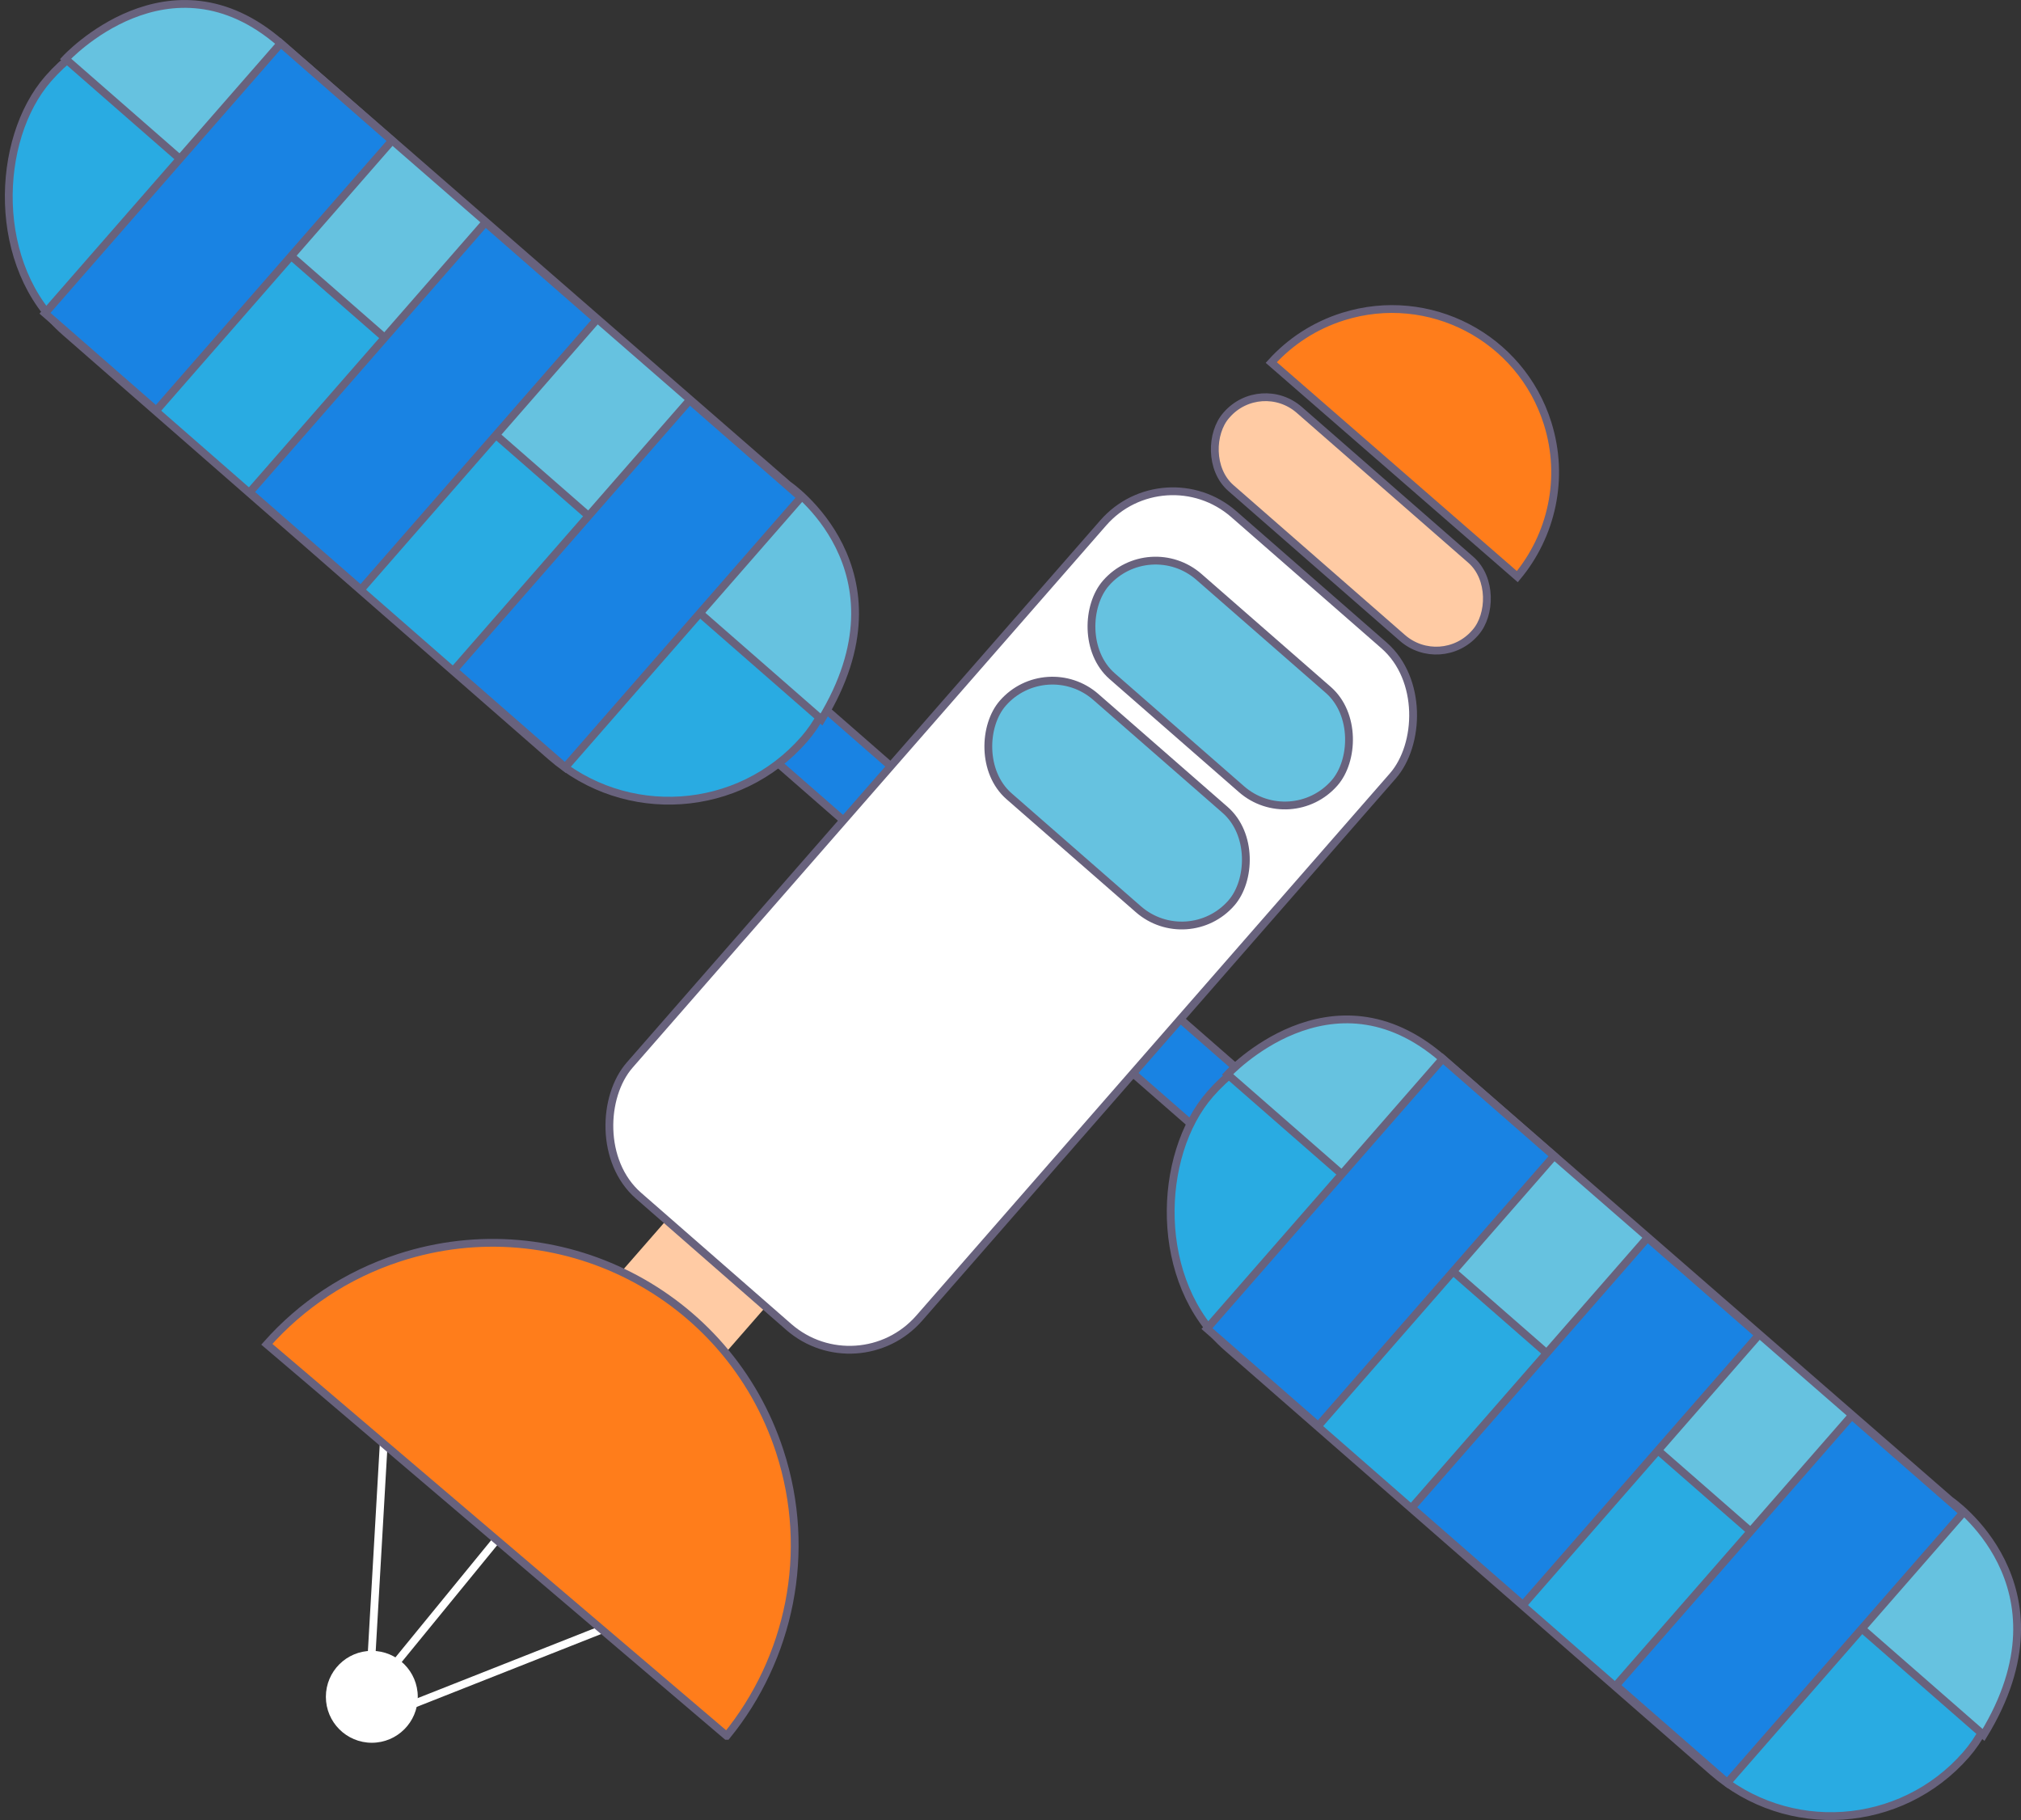 <?xml version="1.0" encoding="UTF-8"?>
<svg id="_레이어_1" data-name="레이어_1" xmlns="http://www.w3.org/2000/svg" viewBox="0 0 259.05 233.26">
  <rect x="0" y="0" width="259.05" height="233.26" fill="#333333" stroke="none"/>
  <defs>
    <style>
      .cls-1 {
        fill: #66c2e0;
      }

      .cls-1, .cls-2, .cls-3, .cls-4, .cls-5, .cls-6, .cls-7 {
        stroke-miterlimit: 10;
      }

      .cls-1, .cls-2, .cls-4, .cls-5, .cls-6, .cls-7 {
        stroke: #68627d;
      }

      .cls-2, .cls-8 {
        fill: #ffcba4;
      }

      .cls-3 {
        fill: none;
        stroke: #fff;
      }

      .cls-9, .cls-6 {
        fill: #fff;
      }

      .cls-4 {
        fill: #1983e3;
      }

      .cls-5 {
        fill: #ff7d1b;
      }

      .cls-7 {
        fill: #29abe2;
      }
    </style>
  </defs>
  <rect class="cls-8" x="78.2" y="156.41" width="22.02" height="16.9" transform="translate(272.05 206.16) rotate(131.14)"/>
  <rect class="cls-4" x="132.99" y="132.24" width="36.86" height="9.22" transform="translate(127.43 -65.83) rotate(41.14)"/>
  <rect class="cls-4" x="88.9" y="93.74" width="36.86" height="9.22" transform="translate(91.21 -46.34) rotate(41.14)"/>
  <rect class="cls-6" x="104.99" y="59.99" width="49.29" height="115.98" rx="11.86" ry="11.86" transform="translate(149.63 292.11) rotate(-138.86)"/>
  <g>
    <rect class="cls-7" x="139.25" y="159.56" width="128.67" height="46.01" rx="23" ry="23" transform="translate(236.77 453.98) rotate(-138.86)"/>
    <path class="cls-1" d="M254.25,222.35l-96.9-84.66s13.28-14.43,27.58-1.99c14.3,12.44,65.06,56.6,65.06,56.6,0,0,16,10.84,4.26,30.05Z"/>
    <rect class="cls-4" x="206.41" y="195.5" width="45.93" height="18.94" transform="translate(-75.89 242.84) rotate(-48.86)"/>
    <rect class="cls-4" x="180.23" y="172.71" width="45.93" height="18.94" transform="translate(-67.69 215.33) rotate(-48.86)"/>
    <rect class="cls-4" x="153.99" y="149.75" width="45.93" height="18.94" transform="translate(-59.38 187.72) rotate(-48.86)"/>
  </g>
  <g>
    <rect class="cls-7" x="-9.71" y="29.41" width="128.67" height="46.01" rx="23" ry="23" transform="translate(61.28 127.83) rotate(-138.86)"/>
    <path class="cls-1" d="M105.3,92.21L8.4,7.55s13.28-14.43,27.58-1.99c14.3,12.44,65.06,56.6,65.06,56.6,0,0,16,10.84,4.26,30.05Z"/>
    <rect class="cls-4" x="57.46" y="65.35" width="45.93" height="18.94" transform="translate(-28.84 86.16) rotate(-48.86)"/>
    <rect class="cls-4" x="31.28" y="42.57" width="45.93" height="18.94" transform="translate(-20.64 58.65) rotate(-48.86)"/>
    <rect class="cls-4" x="5.04" y="19.61" width="45.93" height="18.94" transform="translate(-12.32 31.04) rotate(-48.86)"/>
  </g>
  <path class="cls-5" d="M194.49,73.9c4.39-5.28,6.09-12.61,3.88-19.65-3.46-11.01-15.19-17.14-26.21-13.68-3.67,1.15-6.8,3.23-9.21,5.89l31.54,27.44Z"/>
  <rect class="cls-2" x="151.96" y="60.5" width="42.36" height="13.31" rx="6.59" ry="6.59" transform="translate(86.94 -97.34) rotate(41.14)"/>
  <polyline class="cls-3" points="49.2 184.75 47.33 217.3 65.43 195.16 77.15 208.84 50.31 219.44"/>
  <path class="cls-5" d="M93.15,222.46c8.03-9.86,11.03-23.47,6.8-36.46-6.63-20.32-28.47-31.43-48.8-24.81-6.78,2.21-12.53,6.11-16.95,11.09l58.94,50.18Z"/>
  <circle class="cls-9" cx="47.66" cy="217.46" r="5.89"/>
  <rect class="cls-1" x="136.94" y="79.09" width="38.91" height="16.9" rx="8.45" ry="8.45" transform="translate(96.22 -81.28) rotate(41.14)"/>
  <rect class="cls-1" x="123.72" y="94.48" width="38.91" height="16.9" rx="8.45" ry="8.45" transform="translate(103.08 -68.79) rotate(41.14)"/>
</svg>